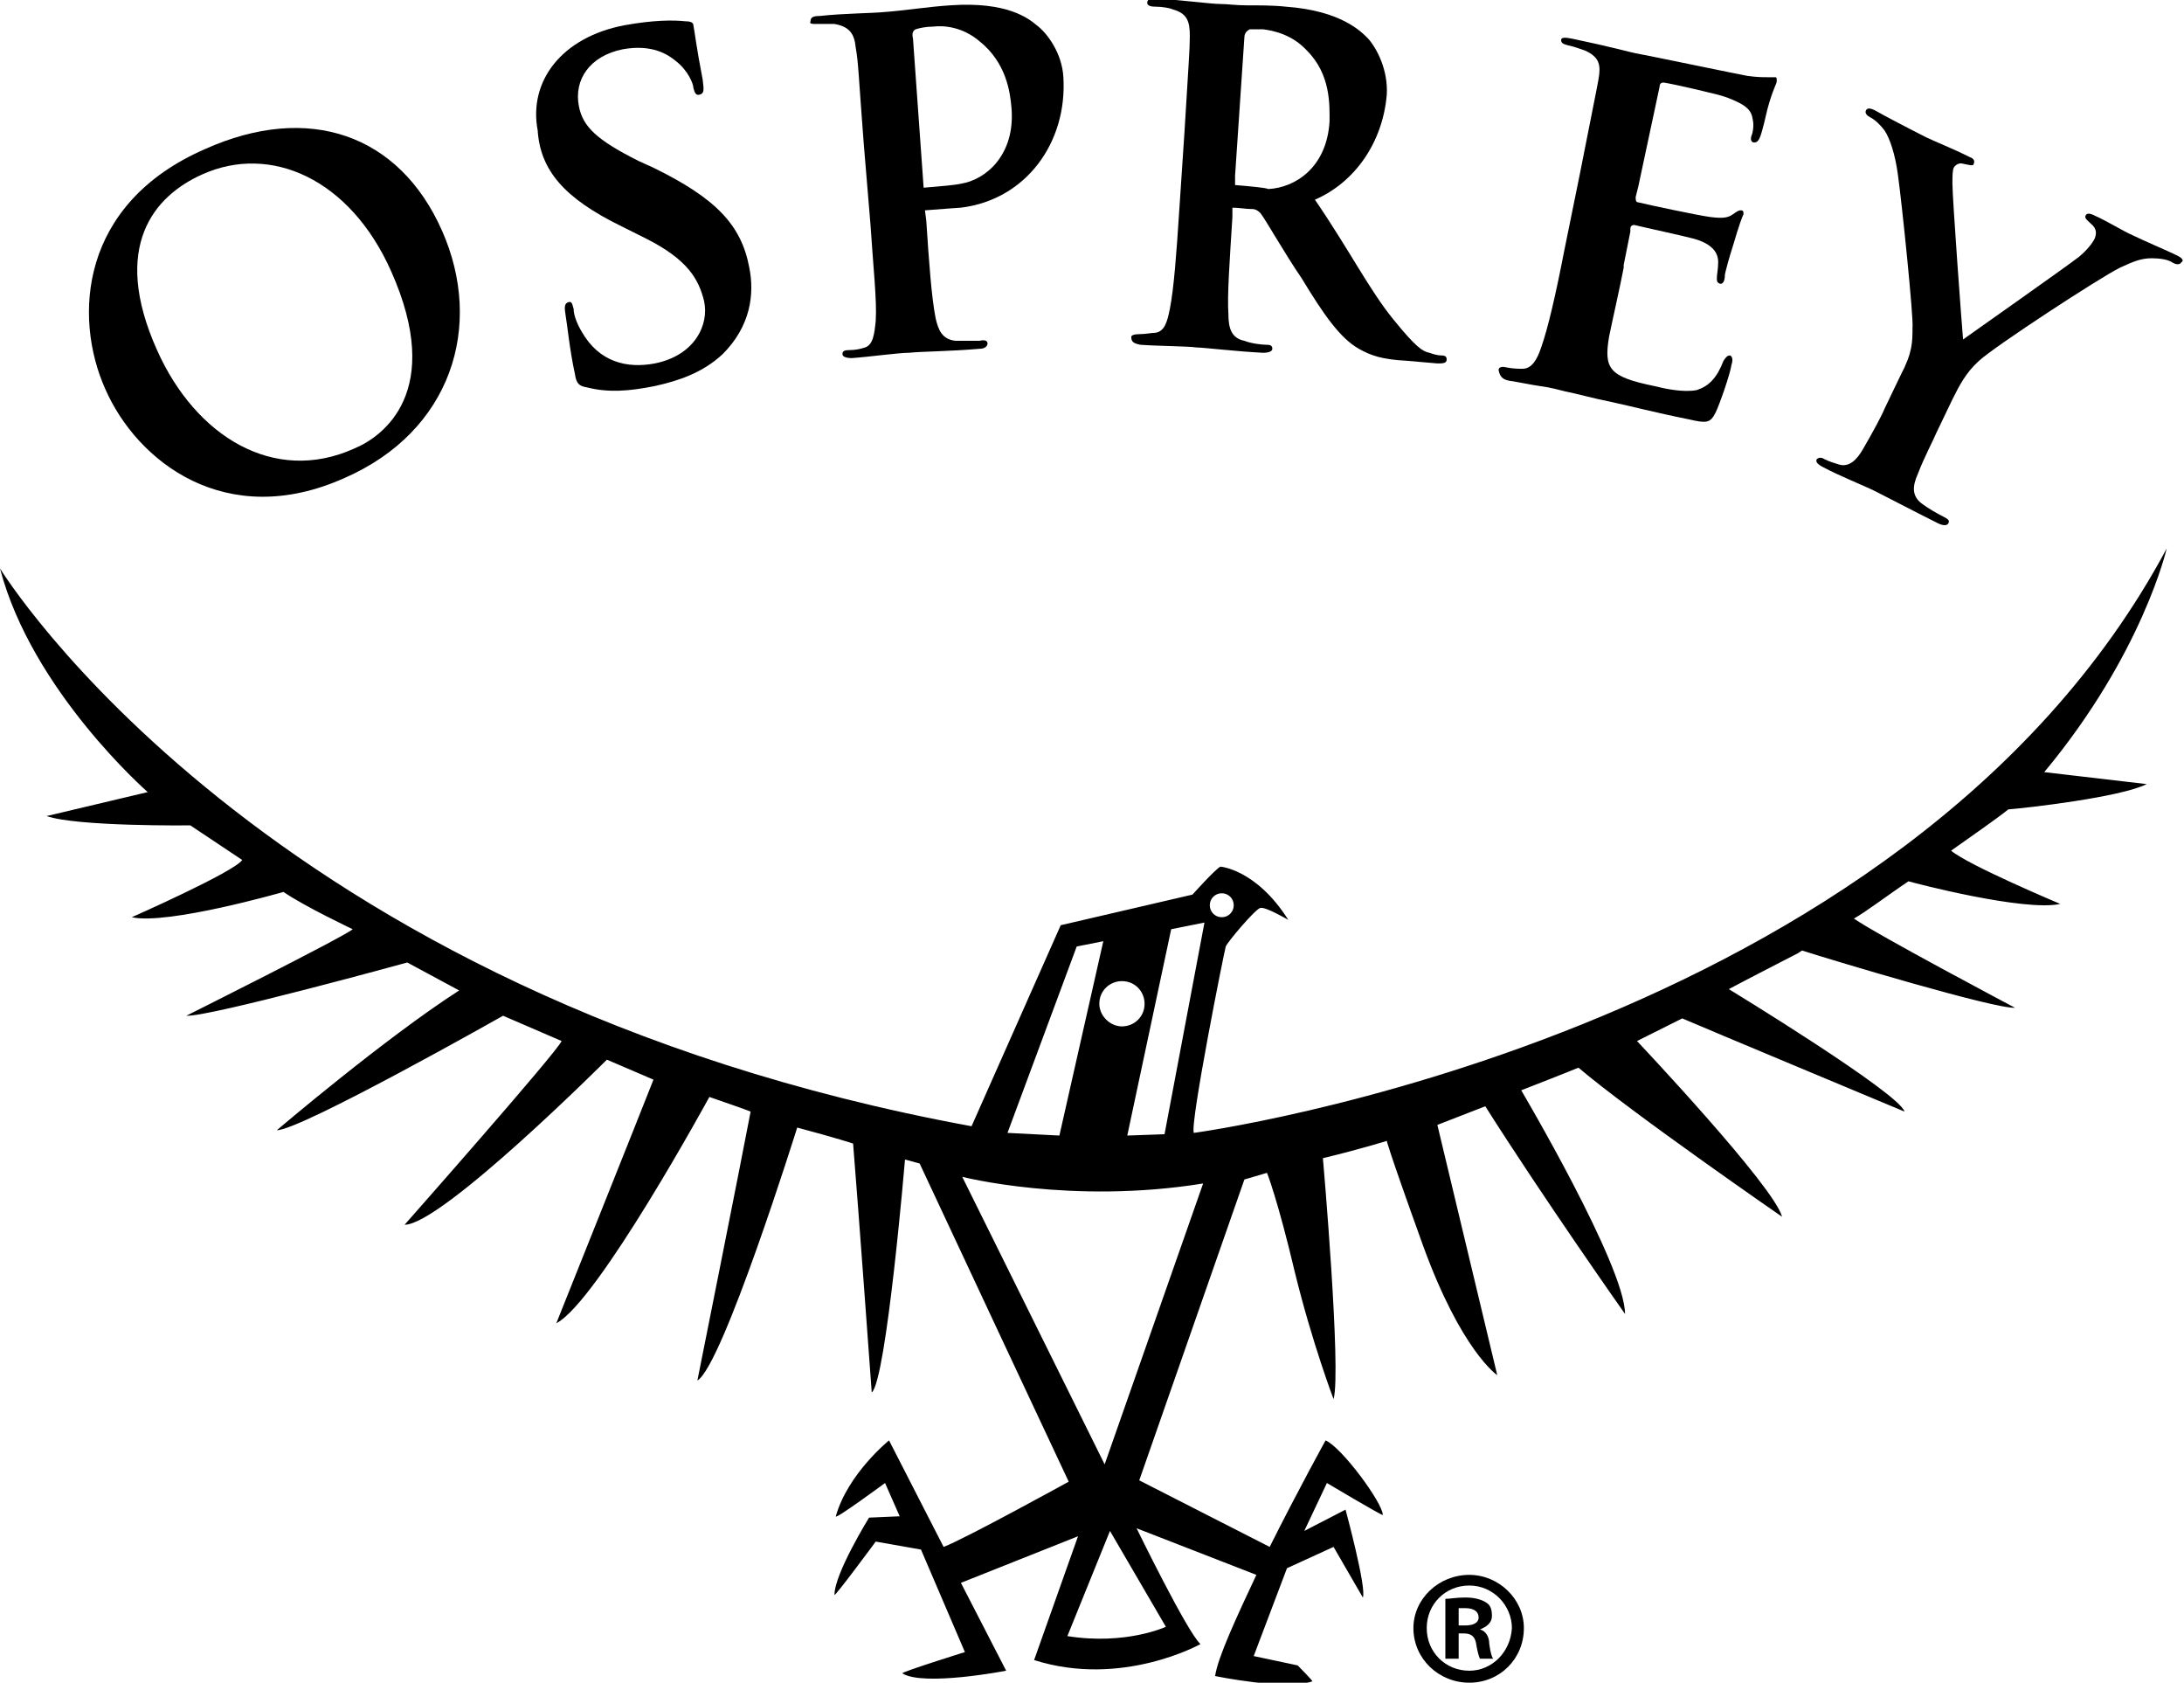 <?xml version="1.0" encoding="utf-8"?>
<!-- Generator: Adobe Illustrator 25.2.1, SVG Export Plug-In . SVG Version: 6.00 Build 0)  -->
<svg version="1.1" id="Layer_1" xmlns="http://www.w3.org/2000/svg" xmlns:xlink="http://www.w3.org/1999/xlink" x="0px" y="0px"
	 viewBox="0 0 164.1 126.4" style="enable-background:new 0 0 164.1 126.4;" xml:space="preserve">
<style type="text/css">
	.st0{fill:#FFFFFF;}
	.st1{fill:#404040;}
</style>
<g>
	<path d="M110.4,118.3L110.4,118.3c-2.3,0-4.2,1.8-4.2,4c0,2.3,1.9,4.1,4.2,4.1c2.3,0,4.1-1.8,4.1-4.1
		C114.5,120.1,112.6,118.3,110.4,118.3z M110.4,125.5c-1.8,0-3.2-1.4-3.2-3.2c0-1.8,1.4-3.2,3.2-3.2h0c1.8,0,3.2,1.5,3.2,3.2
		C113.5,124.1,112.1,125.5,110.4,125.5z"/>
	<path d="M111.2,122.4L111.2,122.4c0.5-0.2,0.9-0.5,0.9-1c0-0.5-0.1-0.8-0.4-1c-0.3-0.2-0.8-0.4-1.6-0.4c-0.7,0-1.1,0.1-1.5,0.1v4.5
		h1v-1.9h0.4c0.5,0,0.8,0.2,0.9,0.7c0.1,0.6,0.2,1,0.3,1.2h1c-0.1-0.1-0.2-0.4-0.3-1.1C111.9,122.9,111.6,122.5,111.2,122.4z
		 M110.1,122.1h-0.5v-1.3c0.1,0,0.3,0,0.5,0c0.7,0,1,0.3,1,0.7C111.1,121.9,110.7,122.1,110.1,122.1z"/>
	<path d="M61.4,1.8c0.5,0,1.1,0,1.3,0c1.1,0.2,1.5,0.7,1.6,1.8c0.2,1.1,0.2,2,0.6,7.2l0.5,6c0.2,3.1,0.5,5.8,0.4,7.3
		c-0.1,1-0.2,1.8-0.8,2c-0.3,0.1-0.7,0.2-1.2,0.2c-0.4,0-0.5,0.1-0.5,0.3c0,0.2,0.3,0.3,0.7,0.3c1.4-0.1,3.5-0.4,4.3-0.4
		c0.9-0.1,3-0.1,5.3-0.3c0.4,0,0.6-0.2,0.6-0.4c0-0.2-0.2-0.3-0.6-0.2c-0.5,0-1.3,0-1.8,0c-1-0.1-1.3-0.8-1.5-1.7
		c-0.3-1.5-0.5-4.2-0.7-7.3l-0.1-0.8c1.3-0.1,2.6-0.2,2.7-0.2c4.9-0.6,8-4.9,7.7-9.8c-0.1-1.8-1.2-3.3-2-3.9
		c-0.6-0.5-2.2-1.8-6.5-1.5c-1.6,0.1-3.5,0.4-4.9,0.5c-1,0.1-3.1,0.1-4.9,0.3c-0.5,0-0.7,0.1-0.7,0.4C60.8,1.8,61,1.8,61.4,1.8z
		 M68.8,2.2C69.1,2.1,69.6,2,70.1,2c0.8-0.1,2.2,0,3.5,1.1c2,1.6,2.3,3.8,2.4,5c0.3,3.5-1.9,5.4-3.8,5.7c-0.4,0.1-1.6,0.2-2.8,0.3
		L68.6,2.9C68.5,2.5,68.6,2.3,68.8,2.2z"/>
	<path d="M25.9,35.9c8-3.5,10.5-11.4,7.3-18.6c-3.2-7.2-10-9.6-17.8-6.1c-9.4,4.1-9.9,12.6-7.5,18C10.3,34.7,17,39.9,25.9,35.9z
		 M15.2,13.1c5.1-2.3,11.1,0.3,14.2,7.3c4,9-0.6,12.4-2.8,13.3c-6,2.7-11.9-0.9-14.8-7.4C8.3,18.5,11.6,14.7,15.2,13.1z"/>
	<path d="M46.7,17l1.8,0.9c3.2,1.6,4,3.1,4.4,4.7c0.4,1.8-0.7,4.1-3.7,4.7c-2.1,0.4-4.2-0.1-5.5-2.4c-0.3-0.5-0.6-1.2-0.6-1.7
		c-0.1-0.3-0.1-0.6-0.4-0.5c-0.3,0.1-0.3,0.4-0.2,1c0.1,0.5,0.3,2.6,0.7,4.4c0.1,0.7,0.3,0.9,0.9,1c1.6,0.4,3.1,0.3,5.1-0.1
		c1.8-0.4,3.6-1,5.1-2.4c2.1-2.1,2.4-4.5,2-6.5c-0.6-3.2-2.5-5.2-7.2-7.5l-1.1-0.5c-3.2-1.6-4.2-2.6-4.5-4.1c-0.4-2,0.8-3.8,3.3-4.3
		c2.2-0.4,3.4,0.4,4,0.9c0.9,0.7,1.3,1.7,1.3,2c0.1,0.4,0.2,0.6,0.5,0.5c0.3-0.1,0.3-0.3,0.2-1.1c-0.5-2.6-0.6-3.6-0.7-4.1
		c0-0.2-0.2-0.3-0.6-0.3c-0.9-0.1-2.4-0.1-4.6,0.3c-4.7,0.9-7.2,4.2-6.5,7.9C40.6,12.8,42.4,14.9,46.7,17z"/>
	<path d="M163.6,19.2c-0.6-0.3-2.7-1.2-3.3-1.5c-0.9-0.4-1.8-1-2.9-1.5c-0.4-0.2-0.6-0.2-0.7,0c-0.1,0.2,0.2,0.4,0.4,0.6
		c0.5,0.4,0.4,0.8,0.3,1.1c-0.2,0.4-0.6,0.9-1.2,1.4c-0.9,0.7-8,5.7-8.7,6.2c-0.1-1.1-0.8-10.6-0.8-11.7c0-0.5,0-1,0.1-1.2
		c0.1-0.2,0.4-0.4,0.7-0.3c0.5,0.1,0.8,0.2,0.8,0c0.1-0.2,0-0.4-0.3-0.5c-1.4-0.7-2.7-1.2-3.3-1.5c-1-0.5-3.3-1.7-3.8-2
		c-0.4-0.2-0.6-0.2-0.7,0c-0.1,0.2,0.1,0.4,0.3,0.5c0.4,0.2,0.8,0.6,1.1,1c0.4,0.6,0.8,1.8,1,3.3c0.3,2.1,1.2,10.9,1.1,11.5
		c0,1.1,0,1.9-0.9,3.6l-1.2,2.5c-0.2,0.5-0.9,1.8-1.6,3c-0.5,0.9-1.1,1.4-1.8,1.2c-0.3-0.1-0.7-0.2-1.1-0.4c-0.3-0.2-0.5-0.1-0.6,0
		c-0.1,0.2,0.1,0.4,0.5,0.6c1.1,0.6,3.1,1.4,3.9,1.8c0.8,0.4,2.7,1.4,4.7,2.4c0.4,0.2,0.7,0.2,0.8,0c0.1-0.2,0-0.3-0.4-0.5
		c-0.4-0.2-1.1-0.6-1.5-0.9c-0.9-0.6-0.8-1.4-0.4-2.3c0.5-1.3,1.2-2.6,1.4-3.1l1.2-2.5c0.5-1,1-2,2-2.9c1.2-1.1,9-6.2,10.6-7
		c1.1-0.5,1.6-0.7,2.4-0.7c0.6,0,1.2,0.1,1.5,0.3c0.3,0.2,0.6,0.2,0.7,0C164.1,19.6,164,19.4,163.6,19.2z"/>
	<path d="M113.4,28.6c0.7,0.1,1.6,0.3,2.3,0.4c0.8,0.1,1.5,0.3,1.9,0.4c1,0.2,2,0.5,3.5,0.8c1.4,0.3,3.3,0.8,5.8,1.3
		c1.3,0.3,1.6,0.3,2-0.5c0.3-0.6,1.1-2.9,1.2-3.6c0.1-0.3,0.1-0.6-0.1-0.7c-0.2,0-0.3,0.1-0.5,0.4c-0.5,1.3-1.1,1.9-2,2.2
		c-1,0.2-2.4-0.1-3.2-0.3c-3.4-0.7-3.8-1.3-3.4-3.7c0.2-1,0.9-4.1,1.1-5.2l0-0.2l0.5-2.5c0,0,0,0,0,0l0-0.2c0-0.2,0.1-0.3,0.3-0.3
		c0.8,0.2,4.1,0.9,4.7,1.1c1.2,0.4,1.6,1,1.6,1.7c0,0.5-0.1,0.9-0.1,1.2c0,0.2,0,0.3,0.2,0.4c0.3,0.1,0.4-0.3,0.4-0.6
		c0-0.2,0.4-1.6,0.6-2.2c0.5-1.7,0.7-2.2,0.8-2.4c0-0.2,0-0.3-0.2-0.3c-0.2,0-0.3,0.1-0.6,0.3c-0.4,0.3-0.9,0.3-1.7,0.2
		c-0.8-0.1-4.6-0.9-5.4-1.1c-0.2,0-0.2-0.2-0.2-0.4l0.2-0.8l1.6-7.5c0-0.2,0.1-0.3,0.3-0.3c0.7,0.1,4.2,0.9,4.7,1.1
		c1.6,0.6,1.9,1,2,1.7c0.1,0.4,0,1-0.1,1.2c-0.1,0.3,0,0.5,0.2,0.5c0.2,0,0.3-0.1,0.4-0.3c0.2-0.4,0.5-1.8,0.6-2.2
		c0.4-1.5,0.7-1.9,0.7-2.1c0-0.2,0-0.3-0.1-0.3s-0.4,0-0.6,0c-0.3,0-0.8,0-1.5-0.1c-0.6-0.1-7.3-1.5-8.4-1.7
		c-0.5-0.1-1.2-0.3-2.1-0.5c-0.8-0.2-1.8-0.4-2.7-0.6c-0.5-0.1-0.8-0.1-0.8,0.1c0,0.2,0.1,0.3,0.5,0.4c0.5,0.1,1,0.3,1.3,0.4
		c1.1,0.5,1.2,1.1,1,2.2c-0.2,1.1-0.4,2-1.4,7.1l-1.2,5.9c-0.6,3.1-1.2,5.7-1.7,7.1c-0.3,0.9-0.7,1.6-1.4,1.6c-0.3,0-0.7,0-1.2-0.1
		c-0.4-0.1-0.6,0-0.6,0.2C112.7,28.3,112.9,28.5,113.4,28.6z"/>
	<path d="M85.7,25.9c1.4,0.1,3.5,0.1,4.2,0.2c0.5,0,3,0.3,5,0.4c0.4,0,0.7-0.1,0.7-0.3c0-0.2-0.1-0.3-0.4-0.3
		c-0.4,0-1.2-0.1-1.7-0.3c-1-0.2-1.2-1-1.2-2c-0.1-1.4,0.1-4.1,0.3-7.3l0-0.5l0-0.2l0,0c0.5,0,1,0.1,1.4,0.1l0.1,0
		c0.2,0,0.4,0.1,0.6,0.3c0.4,0.5,1.8,3,3.1,4.9c1.7,2.8,2.9,4.5,4.3,5.3c0.9,0.5,1.7,0.8,3.6,0.9l2.3,0.2c0.4,0,0.7,0,0.7-0.3
		c0-0.2-0.1-0.3-0.4-0.3c-0.3,0-0.6-0.1-0.9-0.2c-0.5-0.1-1-0.4-2.7-2.5c-1.8-2.2-3.3-5.2-5.9-9c3-1.3,5.1-4.3,5.4-7.9
		c0.1-1.8-0.7-3.4-1.4-4.2c-0.5-0.5-2-2.1-6.2-2.4c-0.9-0.1-2-0.1-3-0.1l0,0c-0.7,0-1.4-0.1-1.9-0.1c-0.7,0-2.9-0.3-4.7-0.4
		c-0.5,0-0.8,0-0.8,0.3c0,0.2,0.2,0.3,0.6,0.3c0.5,0,1.1,0.1,1.3,0.2c1.1,0.3,1.3,0.9,1.3,2c0,1.1-0.1,2.1-0.4,7.2l-0.4,6
		c-0.2,3.1-0.4,5.8-0.7,7.3c-0.2,1-0.4,1.7-1.1,1.8c-0.3,0-0.7,0.1-1.2,0.1c-0.4,0-0.6,0.1-0.6,0.2C85,25.7,85.2,25.8,85.7,25.9z
		 M92.8,13.9c0,0,0-0.3,0-0.7l0.7-10.4c0-0.3,0.2-0.5,0.4-0.6c0,0,0,0,0,0c0.3,0,0.7,0,1,0c0.8,0.1,2.2,0.4,3.3,1.6
		c1.8,1.8,1.7,4.1,1.7,5.3c-0.2,3.5-2.6,5-4.6,5.1C95.1,14.1,94,14,92.8,13.9L92.8,13.9z"/>
	<path d="M89.7,85.1c-0.3-0.7,2.3-13.7,2.4-14c0.1-0.3,2.2-2.8,2.6-2.9s2.1,0.9,2.1,0.9c-2.4-3.8-5.1-4-5.1-4
		c-0.4,0.2-2.1,2.1-2.1,2.1l-9.9,2.3L73,84.6C19.6,74.8,0,42.7,0,42.7c2.4,9.2,11.1,16.8,11.1,16.8l-7.6,1.8
		c2.3,0.8,10.8,0.7,10.8,0.7l3.9,2.6c-0.6,0.9-8.3,4.3-8.3,4.3c2.7,0.6,11.4-1.9,11.4-1.9c1.6,1.1,5.2,2.8,5.2,2.8
		c-0.7,0.6-12.5,6.5-12.5,6.5c1.7,0.1,16.6-4,16.6-4l3.9,2.1C28.9,78,20.8,84.9,20.8,84.9c1.8,0,17-8.6,17-8.6l4.4,1.9
		C41.8,79.1,30.4,92,30.4,92c2.8,0,15.2-12.4,15.2-12.4l3.5,1.5c-0.7,1.8-7.3,18.3-7.3,18.3c3.1-1.6,11.5-17,11.5-17
		c2.9,1,3.1,1.1,3.1,1.1c-0.7,3.7-4,20.2-4,20.2c1.9-1.1,7.5-19,7.5-19c3,0.8,4.2,1.2,4.2,1.2c0.4,4.9,1.4,18.7,1.4,18.7
		c1.1-0.9,2.5-17.5,2.5-17.5l1.1,0.3c2,4.3,11.2,23.9,11.2,23.9s-7.8,4.3-9.4,4.9l-4.1-8c0,0-3.1,2.5-4,5.7
		c-0.1,0.3,3.7-2.5,3.7-2.5l1.1,2.5l-2.3,0.1c0,0-2.6,4.2-2.6,5.8c0,0.2,3.1-4,3.1-4l3.4,0.6l3.3,7.7c0,0-4.8,1.5-4.7,1.6
		c1.6,1,7.8-0.2,7.8-0.2l-3.4-6.6l8.8-3.5l-3.3,9.3c6.6,2.1,12.5-1.2,12.5-1.2c-1-0.9-4.8-8.7-4.8-8.7l9,3.5
		c-1.5,3.2-2.9,6.2-3.1,7.6c0,0,5.3,1.1,7.3,0.4c0.1,0-1.1-1.2-1.1-1.2l-3.3-0.7l2.5-6.6l3.5-1.6l2.2,3.8c0.3-0.7-1.3-6.6-1.3-6.6
		l-3.1,1.6l1.7-3.6c0,0,4.2,2.5,4.2,2.4c0-0.9-3.1-5.1-4.3-5.6c0,0-2.1,3.8-4.2,8l-9.8-5l7.9-22.6l1.7-0.5c0,0,0.8,2,2.1,7.5
		c1.3,5.3,2.9,9.5,2.9,9.5c0.6-2.1-0.8-18.1-0.8-18.1c2.9-0.7,4.8-1.3,4.8-1.3c0,0,0,0.3,2.7,7.8c2.9,8,5.6,9.8,5.6,9.8L108,84.5
		l3.6-1.4c4.5,7.1,10.5,15.6,10.5,15.6c0-3.6-7.8-16.8-7.8-16.8c3.6-1.4,4.3-1.7,4.3-1.7c4,3.4,15.3,11.2,15.3,11.2
		c-0.6-2.3-10.9-13.2-10.9-13.2l3.4-1.7c0.9,0.4,16.7,7,16.7,7c-0.4-1.4-13.2-9.2-13.2-9.2c1.3-0.7,5.2-2.7,5.2-2.7l0.3-0.2
		c2.5,0.8,14.5,4.4,16,4.3c0,0-10.4-5.5-12.1-6.7c0.9-0.5,2.6-1.8,4.1-2.8c0.3,0.1,8.7,2.3,11.4,1.7c0,0-6.9-2.9-8.2-4
		c1.4-1,3.3-2.3,4.3-3.1c1.3-0.1,8.4-0.9,10.4-1.9l-7.7-0.9c7.4-8.9,9.2-16.8,9.2-16.8C143.1,78,89.7,85.1,89.7,85.1z M91.8,67.1
		c0.5,0,0.9,0.4,0.9,0.9s-0.4,0.9-0.9,0.9s-0.9-0.4-0.9-0.9S91.3,67.1,91.8,67.1z M90.5,69.3l-3,15.9l-2.8,0.1L88,69.8L90.5,69.3z
		 M84.3,73.7c1,0,1.7,0.8,1.7,1.7c0,1-0.8,1.7-1.7,1.7s-1.7-0.8-1.7-1.7C82.6,74.4,83.4,73.7,84.3,73.7z M80.9,71.1l2-0.4l-3.3,14.6
		l-3.9-0.2L80.9,71.1z M87.6,122.2c0,0-3,1.4-7.4,0.7l3.2-7.9L87.6,122.2z M83,110L72.3,88.4c0,0,8.2,2.1,18.1,0.5L83,110z"/>
</g>
</svg>